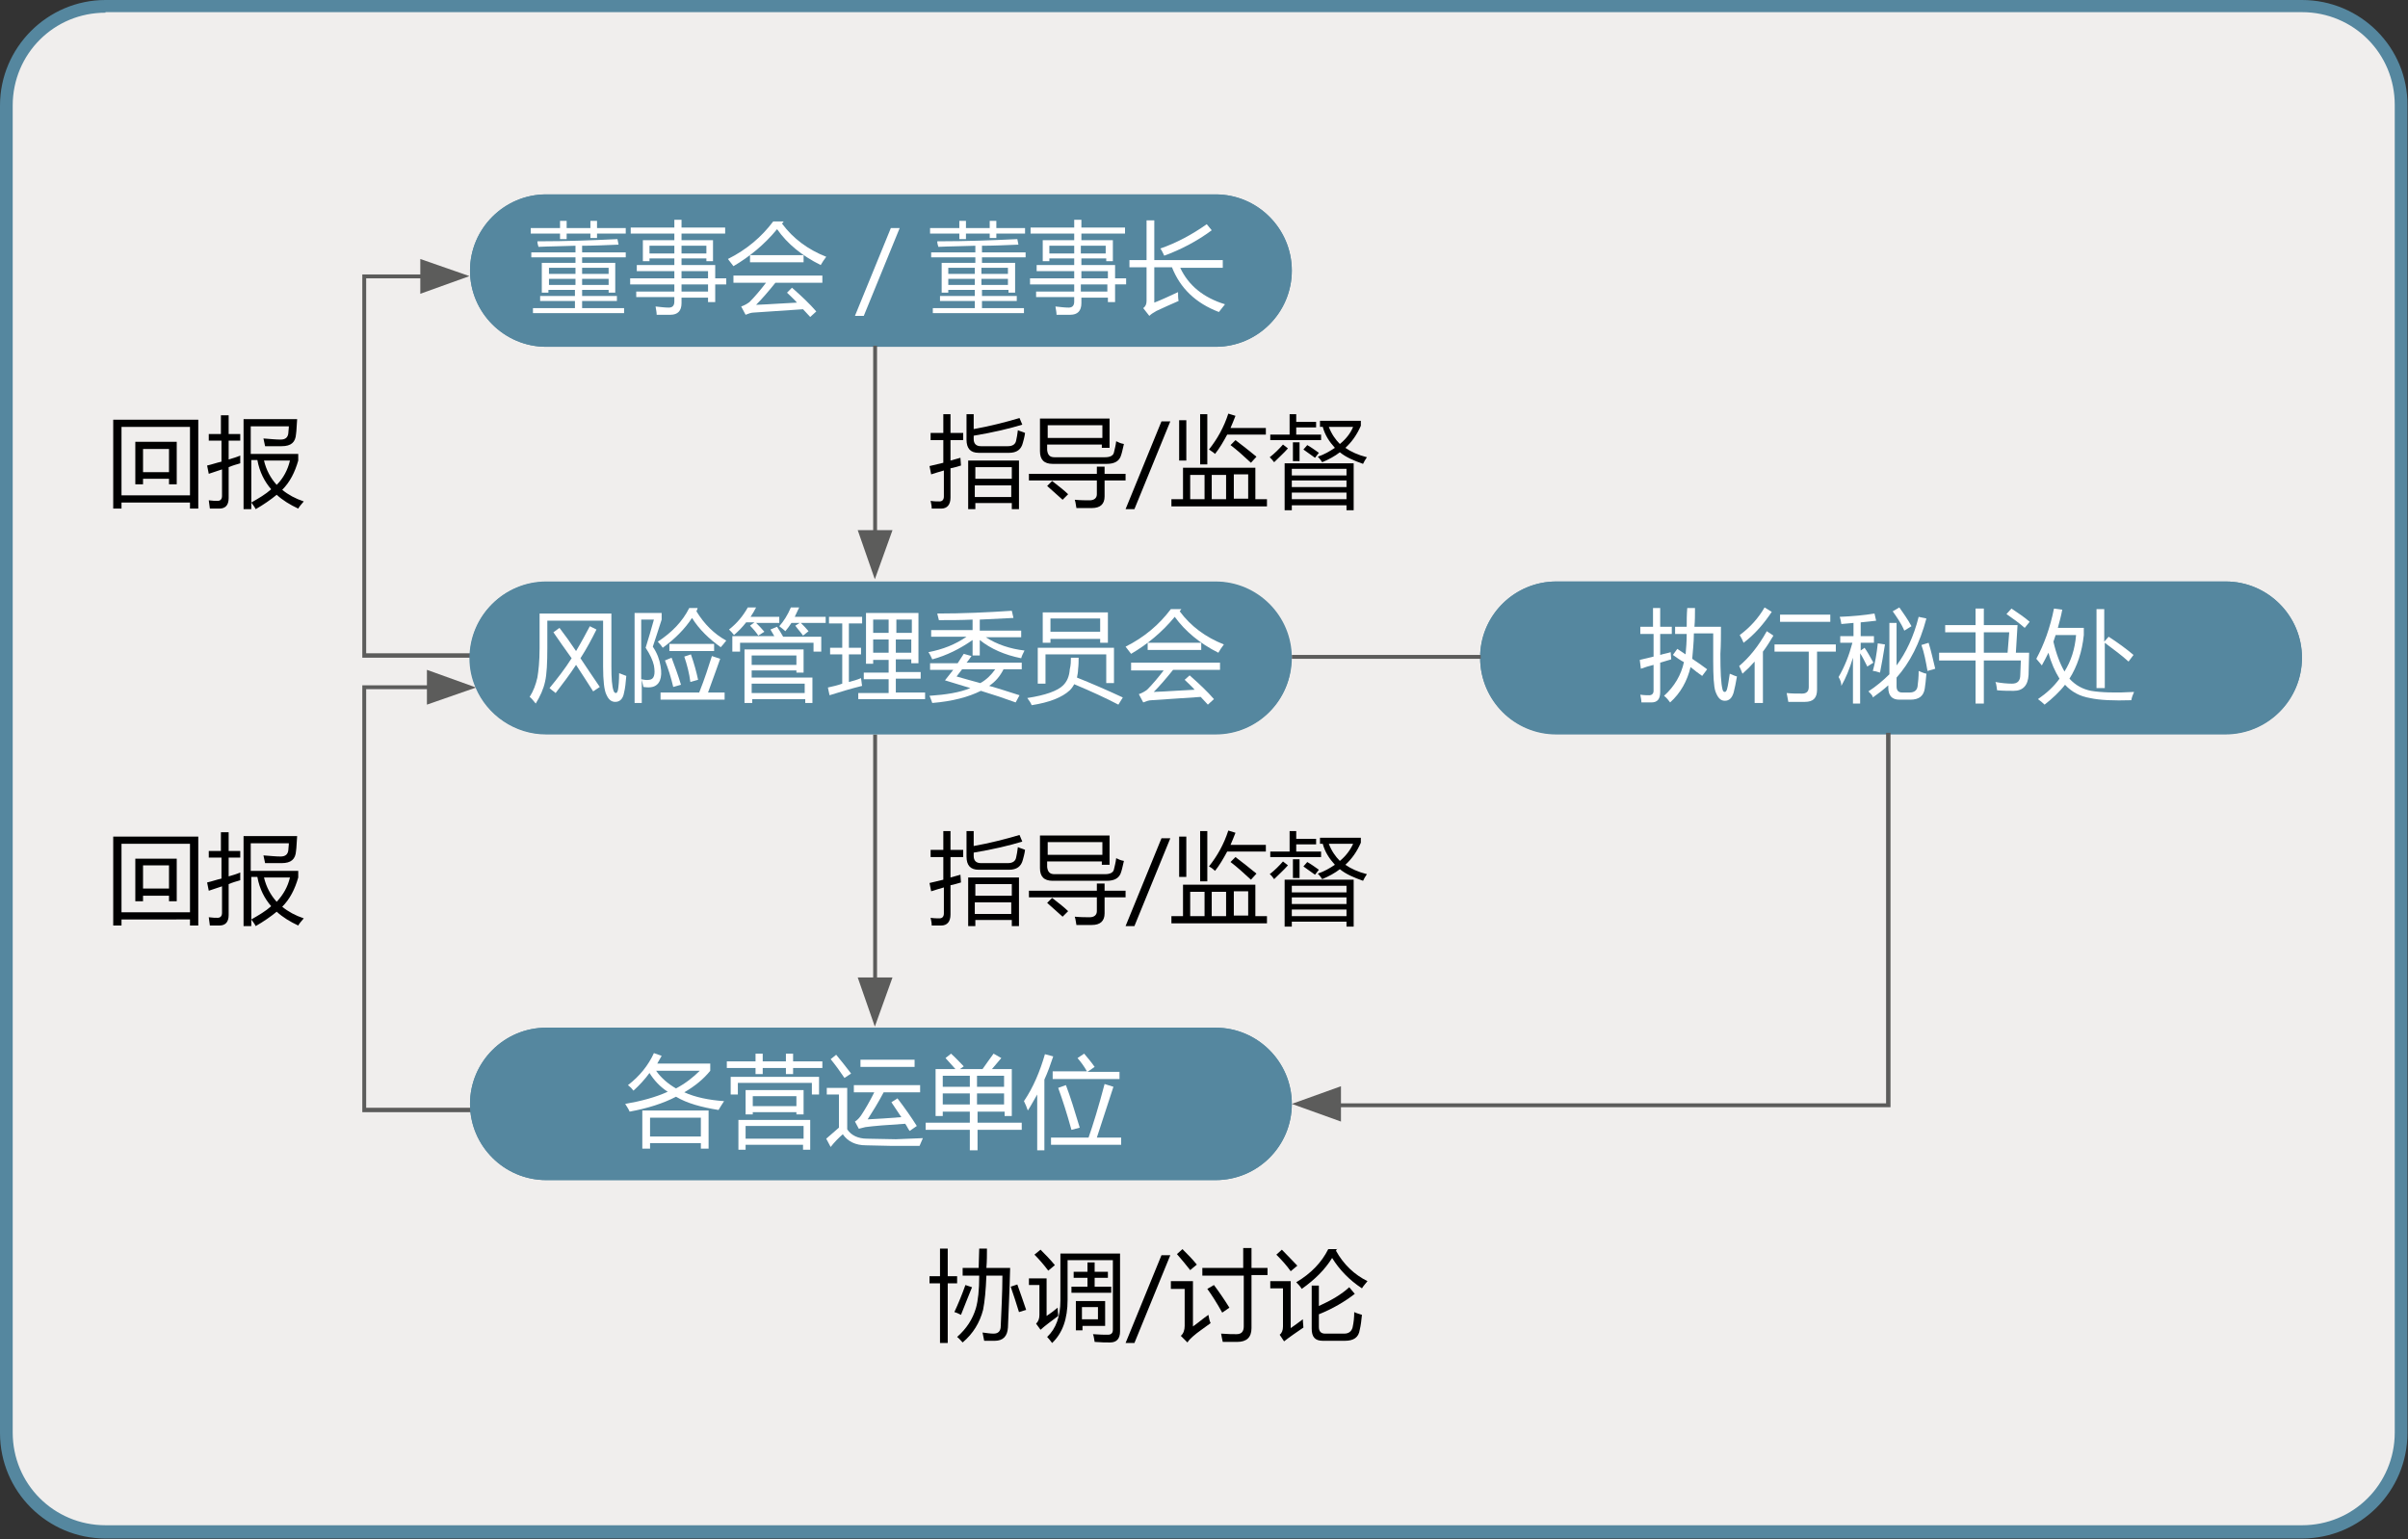 <?xml version="1.0" encoding="utf-8"?>
<!-- Generator: Adobe Illustrator 28.2.0, SVG Export Plug-In . SVG Version: 6.00 Build 0)  -->
<svg version="1.1" id="Layer_1" xmlns="http://www.w3.org/2000/svg" xmlns:xlink="http://www.w3.org/1999/xlink" x="0px" y="0px"
	 viewBox="0 0 436 278.7" style="enable-background:new 0 0 436 278.7;" xml:space="preserve">
<rect x="0" y="0" width="436" height="278.7" fill="#333333" stroke="none"/>
<style type="text/css">
	.st0{fill:#F0EEED;}
	.st1{fill:#55879F;}
	.st2{clip-path:url(#SVGID_00000021824590968421083220000004011695733986538661_);fill:#55879F;}
	.st3{fill:#FFFFFF;}
	.st4{fill:#5C5C5B;}
	.st5{fill:#648B9D;}
</style>
<g>
	<path class="st0" d="M19.1,1.1c-9.9,0-18,8.1-18,18v240.4c0,9.9,8.1,18,18,18h397.7c9.9,0,18-8.1,18-18V19.1c0-9.9-8.1-18-18-18
		H19.1"/>
	<path class="st1" d="M19.1,1.1V0C8.6,0,0,8.6,0,19.1v240.4c0,10.6,8.6,19.1,19.1,19.1h397.7c10.6,0,19.1-8.6,19.1-19.1V19.1
		C436,8.6,427.4,0,416.8,0H19.1V1.1v1.1h397.7c4.7,0,8.9,1.9,11.9,4.9c3.1,3.1,4.9,7.3,4.9,11.9v240.4c0,4.7-1.9,8.9-4.9,11.9
		c-3.1,3.1-7.3,4.9-11.9,4.9H19.1c-4.7,0-8.9-1.9-11.9-4.9c-3.1-3.1-4.9-7.3-4.9-11.9V19.1c0-4.7,1.9-8.9,4.9-11.9
		c3.1-3.1,7.3-4.9,11.9-4.9V1.1"/>
	<path class="st1" d="M98.9,35.2c-7.6,0-13.8,6.2-13.8,13.8s6.2,13.8,13.8,13.8h121.2c7.6,0,13.8-6.2,13.8-13.8s-6.2-13.8-13.8-13.8
		H98.9"/>
	<g>
		<defs>
			<path id="SVGID_1_" d="M220.1,62.8H98.9c-7.6,0-13.8-6.2-13.8-13.8s6.2-13.8,13.8-13.8h121.2c7.6,0,13.8,6.2,13.8,13.8
				S227.7,62.8,220.1,62.8"/>
		</defs>
		<clipPath id="SVGID_00000034800049862094053570000012529687744141539497_">
			<use xlink:href="#SVGID_1_"  style="overflow:visible;"/>
		</clipPath>
		
			<rect x="85.1" y="35.2" style="clip-path:url(#SVGID_00000034800049862094053570000012529687744141539497_);fill:#55879F;" width="148.8" height="27.6"/>
	</g>
	<g>
		<path class="st3" d="M96.1,41.3h5.3V40h1.2v1.3h4.3V40h1.2v1.3h5.2v1h-5.2v0.8h-1.2v-0.8h-4.3v1h-1.2v-1h-5.3V41.3z M96.5,55.8
			h7.6v-1.3h-6.3v-0.9h6.3v-1.1h-4.8V53h-1.2v-5.4h6.1v-1h-8v-0.9h8v-1.2c-2.5,0.1-4.7,0.1-6.7,0.2c-0.1-0.3-0.2-0.7-0.2-1
			c5.4,0,10.3-0.2,14.5-0.4l0.2,1c-2.4,0.1-4.6,0.2-6.6,0.2v1.2h7.9v0.9h-7.9v1h6V53h-1.2v-0.5h-4.8v1.1h6.3v0.9h-6.3v1.3h7.6v0.9
			H96.5V55.8z M99.4,49.6h4.8v-1.1h-4.8V49.6z M99.4,51.6h4.8v-1.1h-4.8V51.6z M110.2,48.5h-4.8v1.1h4.8V48.5z M105.4,51.6h4.8v-1.1
			h-4.8V51.6z"/>
		<path class="st3" d="M115.2,52.8h6.9v-1.3h-8v-1.1h8v-1.3h-6.8v-1.1h6.8v-1.2h-4.5v0.5h-1.2v-3.8h5.7v-1.2h-7.9v-1.1h7.9v-1.4h1.3
			v1.4h7.9v1.1h-7.9v1.2h5.7v3.8h-1.2v-0.5h-4.5v1.2h6.1v2.4h2v1.1h-2v3.2h-1.3v-0.8h-4.8v1c0,1.4-0.7,2.1-2,2.1c-0.6,0-1.5,0-2.5,0
			c0-0.4-0.1-0.9-0.2-1.5c0.9,0.1,1.7,0.2,2.4,0.2c0.7,0,1-0.4,1-1.1v-0.8h-6.9V52.8z M117.6,45.9h4.5v-1.4h-4.5V45.9z M127.9,44.5
			h-4.5v1.4h4.5V44.5z M128.2,49.1h-4.8v1.3h4.8V49.1z M123.4,52.8h4.8v-1.3h-4.8V52.8z"/>
		<path class="st3" d="M140.7,41.5c-2.3,2.8-5,5-7.9,6.7c-0.3-0.4-0.6-0.8-1-1.3c3.4-1.7,6.1-4,8.2-6.8h1.9l-0.3,0.4
			c2,2.7,4.7,4.7,8,6c-0.4,0.5-0.7,1-1,1.5C145.2,46.3,142.6,44.2,140.7,41.5z M143.4,52.1c1.7,1.5,3.2,2.9,4.4,4.3l-1.1,1
			c-0.4-0.4-0.8-0.9-1.3-1.4c-2.9,0.2-5.9,0.4-8.9,0.6c-0.5,0-1,0.2-1.5,0.4l-0.8-1.5c0.6-0.2,1.1-0.5,1.5-0.8c1-1,2-2.2,3-3.5h-5.9
			v-1.3h16.1v1.3h-8.5c-1.2,1.5-2.4,2.9-3.5,4c2.6-0.1,5.1-0.3,7.4-0.4c-0.5-0.6-1.1-1.1-1.8-1.8L143.4,52.1z M135.8,46.2h9.7v1.3
			h-9.7V46.2z"/>
	</g>
	<g>
		<path class="st3" d="M162.9,41.3l-6.5,15.9h-1.6l6.5-15.9H162.9z"/>
	</g>
	<g>
		<path class="st3" d="M168.4,41.3h5.3V40h1.2v1.3h4.3V40h1.2v1.3h5.2v1h-5.2v0.8h-1.2v-0.8h-4.3v1h-1.2v-1h-5.3V41.3z M168.9,55.8
			h7.6v-1.3h-6.3v-0.9h6.3v-1.1h-4.8V53h-1.2v-5.4h6.1v-1h-8v-0.9h8v-1.2c-2.5,0.1-4.7,0.1-6.7,0.2c-0.1-0.3-0.2-0.7-0.2-1
			c5.4,0,10.3-0.2,14.5-0.4l0.2,1c-2.4,0.1-4.6,0.2-6.6,0.2v1.2h7.9v0.9h-7.9v1h6V53h-1.2v-0.5h-4.8v1.1h6.3v0.9h-6.3v1.3h7.6v0.9
			h-16.5V55.8z M171.7,49.6h4.8v-1.1h-4.8V49.6z M171.7,51.6h4.8v-1.1h-4.8V51.6z M182.5,48.5h-4.8v1.1h4.8V48.5z M177.7,51.6h4.8
			v-1.1h-4.8V51.6z"/>
		<path class="st3" d="M187.6,52.8h6.9v-1.3h-8v-1.1h8v-1.3h-6.8v-1.1h6.8v-1.2H190v0.5h-1.2v-3.8h5.7v-1.2h-7.9v-1.1h7.9v-1.4h1.3
			v1.4h7.9v1.1h-7.9v1.2h5.7v3.8h-1.2v-0.5h-4.5v1.2h6.1v2.4h2v1.1h-2v3.2h-1.3v-0.8h-4.8v1c0,1.4-0.7,2.1-2,2.1c-0.6,0-1.5,0-2.5,0
			c0-0.4-0.1-0.9-0.2-1.5c0.9,0.1,1.7,0.2,2.4,0.2c0.7,0,1-0.4,1-1.1v-0.8h-6.9V52.8z M190,45.9h4.5v-1.4H190V45.9z M200.2,44.5
			h-4.5v1.4h4.5V44.5z M200.6,49.1h-4.8v1.3h4.8V49.1z M195.7,52.8h4.8v-1.3h-4.8V52.8z"/>
		<path class="st3" d="M204.5,47.1h3.1v-7.2h1.4v7.2h12.4v1.4h-7.7c1.5,3.2,4.2,5.4,8.1,6.6c-0.4,0.5-0.8,1-1.1,1.4
			c-4.2-1.6-7-4.3-8.5-8.1h-3.2v6.4c1.3-0.5,2.8-1.2,4.3-1.9c0,0.6,0,1.1,0.1,1.6c-1.4,0.6-2.7,1.2-4,1.8c-0.5,0.3-0.9,0.5-1.3,0.9
			l-1.1-1.4c0.4-0.3,0.6-0.7,0.6-1.3v-6.1h-3.1V47.1z M210.1,45c2.9-1,5.7-2.5,8.4-4.4l0.9,1.1c-2.7,2-5.6,3.5-8.6,4.6
			C210.6,45.9,210.4,45.4,210.1,45z"/>
	</g>
	<g>
		<path d="M168.3,231.1h1.9v-5h1.4v5h1.7v1.3h-1.7v10.8h-1.4v-10.8h-1.9V231.1z M174.8,232.7l1.2,0.4c-0.6,1.5-1.3,3.2-2,5
			c-0.4-0.2-0.8-0.4-1.2-0.5C173.5,236.1,174.2,234.4,174.8,232.7z M174.2,229.6h3c0-1.2,0.1-2.4,0.1-3.5h1.4c0,1.1,0,2.3-0.1,3.5
			h4.3c-0.1,4.3-0.3,7.9-0.4,10.8c-0.1,1.6-0.9,2.4-2.4,2.4c-0.4,0-1,0-1.9,0c-0.1-0.5-0.2-1-0.3-1.5c0.8,0.1,1.4,0.2,2,0.2
			c0.8,0,1.3-0.4,1.3-1.4c0.1-2.8,0.3-5.8,0.3-9.1h-2.9c-0.1,2.6-0.3,4.7-0.6,6.2c-0.6,2.3-1.8,4.3-3.7,5.9c-0.3-0.3-0.6-0.7-1-1
			c1.7-1.5,2.8-3.2,3.4-5.2c0.4-1.4,0.6-3.3,0.6-5.9h-3V229.6z M183,233l1.2-0.4c0.6,1.6,1.1,3.2,1.6,4.6l-1.3,0.4
			C184,236,183.5,234.4,183,233z"/>
		<path d="M191.5,236.8c0,0.5,0.1,1,0.1,1.5c-1.2,0.9-2.3,1.7-3.2,2.5l-0.8-1.1c0.4-0.4,0.6-0.9,0.6-1.6v-5.4h-1.9v-1.2h3.2v6.8
			C190.1,237.9,190.8,237.4,191.5,236.8z M188.4,226.3c0.8,0.8,1.7,1.7,2.6,2.8l-1.2,1c-0.9-1.2-1.7-2.1-2.5-2.9L188.4,226.3z
			 M193.3,228.2v7.2c0,3.4-0.9,6-2.8,7.8c-0.3-0.4-0.6-0.8-0.9-1.1c1.6-1.5,2.4-3.7,2.4-6.6V227h10.8v14.1c0,1.3-0.6,2-1.8,2
			c-0.7,0-1.6,0-2.8-0.1c-0.1-0.4-0.1-0.9-0.3-1.4c1.2,0.1,2.1,0.1,2.7,0.1c0.6,0,0.9-0.3,0.9-0.9v-12.6H193.3z M193.9,233h3v-1.6
			h-2.5v-1.1h2.5v-1.7h1.3v1.7h2.4v1.1h-2.4v1.6h3v1.1h-7.2V233z M194.7,235.6h5.4v4.5h-4.1v0.8h-1.2V235.6z M198.8,236.7h-2.9v2.2
			h2.9V236.7z"/>
		<path d="M211.9,227.3l-6.5,15.9h-1.6l6.5-15.9H211.9z"/>
		<path d="M218.8,238.1c0.1,0.6,0.2,1.1,0.4,1.5c-1.2,0.9-2.3,1.6-3.2,2.4c-0.3,0.3-0.7,0.6-1,1.1l-1.2-1.2c0.5-0.4,0.7-1.1,0.7-1.8
			v-6.7h-2.5V232h4v8.2C217,239.5,217.9,238.7,218.8,238.1z M214.1,226.2c0.9,0.9,1.8,1.8,2.6,2.8l-1.2,1c-0.8-1-1.6-2-2.4-2.9
			L214.1,226.2z M217.6,229.6h7.5V226h1.5v3.6h2.9v1.3h-2.9v9.6c0,1.7-0.9,2.5-2.6,2.5c-0.6,0-1.5,0-2.6,0c-0.1-0.4-0.2-0.9-0.3-1.5
			c1.2,0.1,2.1,0.1,2.8,0.1c0.9,0,1.3-0.5,1.3-1.4v-9.2h-7.5V229.6z M218.6,233.4l1.2-0.7c0.9,1.2,1.8,2.5,2.8,4.1l-1.3,0.9
			C220.3,235.9,219.4,234.5,218.6,233.4z"/>
		<path d="M235.9,238.9c0,0.6,0.1,1.1,0.1,1.5c-1.3,0.9-2.5,1.7-3.5,2.5l-0.8-1.2c0.4-0.3,0.6-0.8,0.6-1.5v-6.9H230v-1.3h3.7v8.5
			C234.3,240.1,235.1,239.5,235.9,238.9z M232.1,226.3c1.3,1.3,2.2,2.3,2.8,2.9l-1.2,1c-0.7-1-1.6-2-2.6-3L232.1,226.3z
			 M242.1,226.1l-0.2,0.4c1.4,2.5,3.3,4.3,5.7,5.5c-0.3,0.4-0.7,0.8-1,1.3c-2.3-1.5-4.1-3.4-5.4-5.5c-1.3,2.1-3.1,3.9-5.5,5.6
			c-0.3-0.5-0.7-0.9-1-1.2c2.7-1.6,4.6-3.6,5.8-6H242.1z M237.4,232.8h1.4v3.7c2.2-1,4.1-2.1,5.5-3.4l1,1.2c-1.8,1.4-4,2.7-6.5,3.7
			v2.3c0,0.8,0.4,1.2,1.1,1.2h3.5c0.8,0,1.3-0.4,1.5-1.1c0.2-0.9,0.3-1.8,0.3-2.8c0.4,0.2,0.8,0.3,1.4,0.5c-0.1,1-0.2,1.9-0.4,2.7
			c-0.2,1.4-1.1,2-2.7,2h-4c-1.4,0-2-0.7-2-2.2V232.8z"/>
	</g>
	<g>
		<path d="M20.5,76h15.4v16.1h-1.5V91H22v1.1h-1.5V76z M34.4,77.3H22v12.4h12.4V77.3z M24.5,80h7.5v7.7h-1.4v-1h-4.7v1h-1.4V80z
			 M30.6,81.3h-4.7v4.2h4.7V81.3z"/>
		<path d="M37.5,84.3c0.9-0.2,1.7-0.5,2.6-0.7v-3.8h-2.3v-1.2H40v-3.4h1.4v3.4h2.1v1.2h-2.1v3.4c0.7-0.2,1.4-0.4,2.1-0.7
			c0,0.6,0,1,0,1.4c-0.7,0.2-1.4,0.4-2.1,0.7v5.6c0,1.3-0.6,1.9-1.7,1.9c-0.5,0-1,0-1.7,0c-0.1-0.5-0.1-1-0.2-1.5
			c0.7,0.1,1.2,0.1,1.6,0.1c0.5,0,0.8-0.3,0.8-0.9V85c-0.8,0.3-1.6,0.5-2.4,0.8L37.5,84.3z M44.1,75.9h9.7c-0.1,1.2-0.1,2.1-0.2,2.7
			c-0.1,1.5-0.9,2.2-2.6,2.2c-0.7,0-1.7,0-3,0c-0.1-0.4-0.2-0.9-0.3-1.4c1.3,0.1,2.3,0.2,3.1,0.2c0.9,0,1.3-0.4,1.4-1.1
			c0-0.4,0.1-0.8,0.1-1.3h-6.9v5H54v1.2c-0.6,2.1-1.5,3.9-2.9,5.3c1.1,0.9,2.4,1.6,3.9,2.1c-0.4,0.5-0.8,0.9-1,1.3
			c-1.5-0.7-2.8-1.5-3.9-2.5c-1.1,0.9-2.4,1.8-3.8,2.6c-0.2-0.4-0.5-0.8-0.8-1.2c1.4-0.8,2.6-1.5,3.6-2.4c-1.2-1.4-2.1-3.1-2.5-5.3
			h-1.1v8.9h-1.4V75.9z M52.5,83.4h-4.7c0.4,1.7,1.2,3.2,2.3,4.4C51.3,86.6,52.1,85.1,52.5,83.4z"/>
	</g>
	<g>
		<path d="M168.3,84.4c0.9-0.2,1.7-0.4,2.5-0.6v-4.1h-2.3v-1.3h2.3V75h1.3v3.4h2.3v1.3h-2.3v3.7c0.6-0.2,1.2-0.3,1.8-0.5
			c0,0.5,0.1,1,0.1,1.4c-0.7,0.2-1.3,0.4-1.9,0.5v5.3c0,1.3-0.6,2-1.7,2c-0.4,0-1,0-1.7,0c0-0.5-0.1-0.9-0.2-1.4
			c0.6,0.1,1.2,0.1,1.6,0.1c0.5,0,0.8-0.3,0.8-0.9v-4.7c-0.8,0.2-1.6,0.5-2.3,0.7L168.3,84.4z M175,75h1.3v2.7
			c2.8-0.5,5.6-1.2,8.3-2l0.5,1.2c-2.3,0.7-5.2,1.4-8.8,2v0.6c0,0.8,0.4,1.3,1.3,1.3h4.9c0.9,0,1.4-0.4,1.5-1.1
			c0.1-0.4,0.2-1,0.3-1.8c0.4,0.2,0.9,0.3,1.3,0.5c-0.1,0.8-0.3,1.4-0.4,1.8c-0.3,1.2-1.1,1.8-2.5,1.8h-5.5c-1.5,0-2.2-0.8-2.2-2.4
			V75z M175.2,83.4h9.3v8.8h-1.3v-1.1h-6.6v1.1h-1.3V83.4z M183.2,84.6h-6.6v2.1h6.6V84.6z M176.5,90h6.6v-2.1h-6.6V90z"/>
		<path d="M186.3,85.8h12.3v-1.3h1.4v1.3h3.8v1.2H200v2.9c0,1.4-0.8,2.1-2.3,2.1c-0.6,0-1.5,0-2.8,0c-0.1-0.4-0.1-0.9-0.3-1.5
			c1.1,0.1,2,0.1,2.7,0.1c0.8,0,1.3-0.4,1.3-1.1v-2.5h-12.3V85.8z M190.9,82.8h9.2c0.9,0,1.5-0.3,1.6-0.9c0.1-0.5,0.3-1.1,0.4-2
			c0.4,0.2,0.8,0.4,1.4,0.5c-0.2,0.8-0.3,1.4-0.5,2c-0.3,1.1-1.2,1.6-2.6,1.6h-9.8c-1.6,0-2.3-0.8-2.3-2.3v-5.9h12.6v5.3h-1.4v-0.6
			h-9.9v1C189.7,82.4,190.1,82.8,190.9,82.8z M189.6,88l0.9-0.9c1.3,1,2.3,1.8,2.9,2.4l-1,1C191.3,89.5,190.4,88.7,189.6,88z
			 M189.7,77v2.3h9.9V77H189.7z"/>
		<path d="M211.9,76.3l-6.5,15.9h-1.6l6.5-15.9H211.9z"/>
		<path d="M212.1,90.4h2.1v-5.7h13.1v5.7h2.1v1.3h-17.3V90.4z M213.5,76.1h1.3v7.3h-1.3V76.1z M215.5,90.4h2.6v-4.4h-2.6V90.4z
			 M218.6,75v9.1h-1.3V75H218.6z M218.9,81.4c1.5-1.9,2.7-4,3.5-6.5l1.3,0.4c-0.3,0.8-0.6,1.5-0.9,2.2h6.4v1.2h-7
			c-0.7,1.3-1.4,2.5-2.2,3.5C219.7,81.9,219.3,81.7,218.9,81.4z M219.4,90.4h2.6v-4.4h-2.6V90.4z M222.8,80.6l0.9-0.9
			c1.3,1,2.6,2,3.8,3l-1,1.1C225.2,82.6,224,81.5,222.8,80.6z M226,85.9h-2.6v4.4h2.6V85.9z"/>
		<path d="M229.9,82.8c0.9-0.7,1.7-1.5,2.4-2.3l0.9,0.7c-0.8,0.9-1.7,1.7-2.5,2.5C230.4,83.3,230.2,83.1,229.9,82.8z M230,78.7h3.5
			V75h1.2v1.4h3.6v1h-3.6v1.3h4.5v1H230V78.7z M232.6,83.9h12.5v8.5h-1.3v-0.9h-9.9v0.9h-1.3V83.9z M243.8,84.9h-9.9v1.2h9.9V84.9z
			 M233.9,88.2h9.9v-1.2h-9.9V88.2z M233.9,90.4h9.9v-1.2h-9.9V90.4z M234.1,80.1h1.2v3.4h-1.2V80.1z M236,81.4l0.7-0.8
			c0.7,0.4,1.4,0.9,2.1,1.4l-0.7,0.9C237.4,82.4,236.7,81.9,236,81.4z M239,77.3v-1.1h7.4v0.9c-0.7,1.6-1.6,2.9-2.8,4
			c1,0.7,2.3,1.3,3.9,1.7c-0.3,0.4-0.5,0.8-0.7,1.2c-1.7-0.6-3.1-1.2-4.2-2.1c-0.9,0.7-2,1.3-3.2,1.8c-0.2-0.3-0.4-0.6-0.8-1
			c1.2-0.4,2.2-1,3.1-1.6c-1-1.1-1.8-2.3-2.2-3.8H239z M245,77.3h-4.4c0.5,1.3,1.2,2.3,2,3.1C243.7,79.5,244.5,78.5,245,77.3z"/>
	</g>
	<g>
		<path d="M20.5,151.5h15.4v16.1h-1.5v-1.1H22v1.1h-1.5V151.5z M34.4,152.8H22v12.4h12.4V152.8z M24.5,155.5h7.5v7.7h-1.4v-1h-4.7v1
			h-1.4V155.5z M30.6,156.7h-4.7v4.2h4.7V156.7z"/>
		<path d="M37.5,159.8c0.9-0.2,1.7-0.5,2.6-0.7v-3.8h-2.3v-1.2H40v-3.4h1.4v3.4h2.1v1.2h-2.1v3.4c0.7-0.2,1.4-0.4,2.1-0.7
			c0,0.6,0,1,0,1.4c-0.7,0.2-1.4,0.4-2.1,0.7v5.6c0,1.3-0.6,1.9-1.7,1.9c-0.5,0-1,0-1.7,0c-0.1-0.5-0.1-1-0.2-1.5
			c0.7,0.1,1.2,0.1,1.6,0.1c0.5,0,0.8-0.3,0.8-0.9v-4.8c-0.8,0.3-1.6,0.5-2.4,0.8L37.5,159.8z M44.1,151.4h9.7
			c-0.1,1.2-0.1,2.1-0.2,2.7c-0.1,1.5-0.9,2.2-2.6,2.2c-0.7,0-1.7,0-3,0c-0.1-0.4-0.2-0.9-0.3-1.4c1.3,0.1,2.3,0.2,3.1,0.2
			c0.9,0,1.3-0.4,1.4-1.1c0-0.4,0.1-0.8,0.1-1.3h-6.9v5H54v1.2c-0.6,2.1-1.5,3.9-2.9,5.3c1.1,0.9,2.4,1.6,3.9,2.1
			c-0.4,0.5-0.8,0.9-1,1.3c-1.5-0.7-2.8-1.5-3.9-2.5c-1.1,0.9-2.4,1.8-3.8,2.6c-0.2-0.4-0.5-0.8-0.8-1.2c1.4-0.8,2.6-1.5,3.6-2.4
			c-1.2-1.4-2.1-3.1-2.5-5.3h-1.1v8.9h-1.4V151.4z M52.5,158.9h-4.7c0.4,1.7,1.2,3.2,2.3,4.4C51.3,162,52.1,160.6,52.5,158.9z"/>
	</g>
	<g>
		<path d="M168.3,159.9c0.9-0.2,1.7-0.4,2.5-0.6v-4.1h-2.3v-1.3h2.3v-3.4h1.3v3.4h2.3v1.3h-2.3v3.7c0.6-0.2,1.2-0.3,1.8-0.5
			c0,0.5,0.1,1,0.1,1.4c-0.7,0.2-1.3,0.4-1.9,0.5v5.3c0,1.3-0.6,2-1.7,2c-0.4,0-1,0-1.7,0c0-0.5-0.1-0.9-0.2-1.4
			c0.6,0.1,1.2,0.1,1.6,0.1c0.5,0,0.8-0.3,0.8-0.9v-4.7c-0.8,0.2-1.6,0.5-2.3,0.7L168.3,159.9z M175,150.5h1.3v2.7
			c2.8-0.5,5.6-1.2,8.3-2l0.5,1.2c-2.3,0.7-5.2,1.4-8.8,2v0.6c0,0.8,0.4,1.3,1.3,1.3h4.9c0.9,0,1.4-0.4,1.5-1.1
			c0.1-0.4,0.2-1,0.3-1.8c0.4,0.2,0.9,0.3,1.3,0.5c-0.1,0.8-0.3,1.4-0.4,1.8c-0.3,1.2-1.1,1.8-2.5,1.8h-5.5c-1.5,0-2.2-0.8-2.2-2.4
			V150.5z M175.2,158.9h9.3v8.8h-1.3v-1.1h-6.6v1.1h-1.3V158.9z M183.2,160.1h-6.6v2.1h6.6V160.1z M176.5,165.5h6.6v-2.1h-6.6V165.5
			z"/>
		<path d="M186.3,161.3h12.3V160h1.4v1.3h3.8v1.2H200v2.9c0,1.4-0.8,2.1-2.3,2.1c-0.6,0-1.5,0-2.8,0c-0.1-0.4-0.1-0.9-0.3-1.5
			c1.1,0.1,2,0.1,2.7,0.1c0.8,0,1.3-0.4,1.3-1.1v-2.5h-12.3V161.3z M190.9,158.3h9.2c0.9,0,1.5-0.3,1.6-0.9c0.1-0.5,0.3-1.1,0.4-2
			c0.4,0.2,0.8,0.4,1.4,0.5c-0.2,0.8-0.3,1.4-0.5,2c-0.3,1.1-1.2,1.6-2.6,1.6h-9.8c-1.6,0-2.3-0.8-2.3-2.3v-5.9h12.6v5.3h-1.4v-0.6
			h-9.9v1C189.7,157.9,190.1,158.3,190.9,158.3z M189.6,163.5l0.9-0.9c1.3,1,2.3,1.8,2.9,2.4l-1,1
			C191.3,165,190.4,164.2,189.6,163.5z M189.7,152.5v2.3h9.9v-2.3H189.7z"/>
		<path d="M211.9,151.8l-6.5,15.9h-1.6l6.5-15.9H211.9z"/>
		<path d="M212.1,165.9h2.1v-5.7h13.1v5.7h2.1v1.3h-17.3V165.9z M213.5,151.5h1.3v7.3h-1.3V151.5z M215.5,165.9h2.6v-4.4h-2.6V165.9
			z M218.6,150.5v9.1h-1.3v-9.1H218.6z M218.9,156.9c1.5-1.9,2.7-4,3.5-6.5l1.3,0.4c-0.3,0.8-0.6,1.5-0.9,2.2h6.4v1.2h-7
			c-0.7,1.3-1.4,2.5-2.2,3.5C219.7,157.4,219.3,157.1,218.9,156.9z M219.4,165.9h2.6v-4.4h-2.6V165.9z M222.8,156.1l0.9-0.9
			c1.3,1,2.6,2,3.8,3l-1,1.1C225.2,158.1,224,157,222.8,156.1z M226,161.4h-2.6v4.4h2.6V161.4z"/>
		<path d="M229.9,158.3c0.9-0.7,1.7-1.5,2.4-2.3l0.9,0.7c-0.8,0.9-1.7,1.7-2.5,2.5C230.4,158.8,230.2,158.5,229.9,158.3z M230,154.2
			h3.5v-3.7h1.2v1.4h3.6v1h-3.6v1.3h4.5v1H230V154.2z M232.6,159.3h12.5v8.5h-1.3v-0.9h-9.9v0.9h-1.3V159.3z M243.8,160.4h-9.9v1.2
			h9.9V160.4z M233.9,163.7h9.9v-1.2h-9.9V163.7z M233.9,165.9h9.9v-1.2h-9.9V165.9z M234.1,155.6h1.2v3.4h-1.2V155.6z M236,156.9
			l0.7-0.8c0.7,0.4,1.4,0.9,2.1,1.4l-0.7,0.9C237.4,157.9,236.7,157.4,236,156.9z M239,152.8v-1.1h7.4v0.9c-0.7,1.6-1.6,2.9-2.8,4
			c1,0.7,2.3,1.3,3.9,1.7c-0.3,0.4-0.5,0.8-0.7,1.2c-1.7-0.6-3.1-1.2-4.2-2.1c-0.9,0.7-2,1.3-3.2,1.8c-0.2-0.3-0.4-0.6-0.8-1
			c1.2-0.4,2.2-1,3.1-1.6c-1-1.1-1.8-2.3-2.2-3.8H239z M245,152.8h-4.4c0.5,1.3,1.2,2.3,2,3.1C243.7,155,244.5,153.9,245,152.8z"/>
	</g>
	<path class="st1" d="M281.8,105.3c-7.6,0-13.8,6.2-13.8,13.8c0,7.6,6.2,13.8,13.8,13.8h121.2c7.6,0,13.8-6.2,13.8-13.8
		c0-7.6-6.2-13.8-13.8-13.8H281.8"/>
	<path class="st1" d="M402.9,133H281.8c-7.6,0-13.7-6.1-13.8-13.7h0.2v-0.8h-0.2c0.3-7.4,6.4-13.2,13.8-13.2h121.2
		c7.6,0,13.8,6.2,13.8,13.8C416.8,126.8,410.6,133,402.9,133"/>
	<g>
		<path class="st3" d="M296.9,119.5c0.8-0.2,1.6-0.4,2.5-0.6v-4.1H297v-1.3h2.3v-3.4h1.3v3.4h2.1v1.3h-2.1v3.8
			c0.6-0.2,1.3-0.3,1.9-0.5c0,0.5,0.1,1,0.1,1.3l-2,0.6v5.3c0,1.3-0.5,1.9-1.6,1.9c-0.5,0-1.1,0-1.8,0c0-0.4-0.1-0.9-0.2-1.4
			c0.7,0.1,1.3,0.1,1.6,0.1c0.5,0,0.8-0.3,0.8-0.8v-4.7c-0.8,0.2-1.5,0.4-2.3,0.7L296.9,119.5z M302.9,118.6l0.8-1.1
			c0.5,0.3,1,0.7,1.5,1c0.1-1.1,0.2-2.3,0.2-3.7h-2.1v-1.3h2.1c0-1.1,0-2.2,0.1-3.4h1.4c0,1.2,0,2.3-0.1,3.4h4.8
			c0,1.6,0,3.3-0.1,4.9c0,3.2,0.1,5.4,0.4,6.5c0.1,0.3,0.2,0.4,0.4,0.4s0.3-0.2,0.4-0.5c0.2-0.7,0.3-1.6,0.5-2.8
			c0.5,0.2,0.9,0.4,1.3,0.5c-0.2,1.2-0.4,2.1-0.6,2.9c-0.3,1-0.8,1.5-1.6,1.5c-0.8,0-1.3-0.6-1.7-1.7c-0.3-0.9-0.4-2.8-0.4-5.5
			c0-1.5,0-3.2,0-5h-3.5c0,1.7-0.2,3.2-0.3,4.6c0.9,0.6,1.8,1.2,2.7,1.9l-0.9,1.2c-0.7-0.5-1.4-1-2.1-1.6c-0.6,2.5-1.8,4.7-3.7,6.4
			c-0.3-0.4-0.6-0.8-1.1-1.2c1.9-1.7,3.1-3.8,3.6-6.1C304.3,119.6,303.6,119.1,302.9,118.6z"/>
		<path class="st3" d="M314.9,120.6c1.8-1.5,3.5-3.6,5-6.3l1.2,0.8c-0.6,1-1.2,2-1.9,2.9v9.3h-1.5v-7.5c-0.7,0.8-1.4,1.5-2.2,2.2
			C315.3,121.5,315.1,121,314.9,120.6z M315,115c1.9-1.4,3.4-3.1,4.5-5l1.3,0.8c-1.4,2.1-3,4-5.1,5.6
			C315.5,115.9,315.3,115.5,315,115z M321.3,116.7h11.1v1.3H329v6.9c0,1.5-0.7,2.2-2.2,2.2c-1,0-2,0-3,0c-0.1-0.5-0.2-1-0.3-1.6
			c0.9,0.1,1.8,0.1,2.8,0.1c0.8,0,1.2-0.4,1.2-1.2V118h-6.2V116.7z M322.3,111.3h9.1v1.3h-9.1V111.3z"/>
		<path class="st3" d="M332.9,122.6c1.1-1.9,1.9-3.9,2.5-6.2h-2.2v-1.2h2.4v-2.4c-0.7,0.1-1.4,0.1-2.2,0.2c-0.1-0.4-0.1-0.8-0.3-1.3
			c2.4-0.1,4.5-0.3,6.3-0.6l0.3,1.3c-0.8,0.1-1.7,0.2-2.8,0.3v2.5h2.4v1.2h-2.4v1.4l0.7-0.5c0.5,0.7,1,1.6,1.6,2.7l-1.1,0.7
			c-0.5-1-0.9-1.8-1.3-2.4v9.1h-1.3v-8.3c-0.6,2-1.3,3.7-2.1,5.1C333.4,123.6,333.2,123.1,332.9,122.6z M338.3,125.2
			c1.4-0.9,2.7-2,3.8-3.1v-9.3h1.3v7.7c1.7-2.3,3.1-5.2,4-8.8l1.4,0.3c-1.2,4.5-3,8-5.4,10.7v1.6c0,0.7,0.3,1.1,1,1.1h1.4
			c0.8,0,1.3-0.4,1.4-1.1c0.1-0.7,0.2-1.7,0.2-2.8c0.5,0.2,0.9,0.4,1.4,0.5c-0.1,1.2-0.2,2.1-0.3,2.7c-0.2,1.3-1,2-2.6,2h-2
			c-1.3,0-2-0.7-2-2.2v-0.4c-0.9,0.8-1.8,1.5-2.8,2.2C339.1,126,338.8,125.7,338.3,125.2z M340,116.5l1.3,0.2
			c-0.3,1.9-0.6,3.6-0.9,5.1c-0.6-0.2-1-0.3-1.3-0.3C339.5,120.1,339.8,118.4,340,116.5z M342.7,110.7l1.2-0.7
			c0.7,1,1.5,2.1,2.2,3.4l-1.3,0.8C344.2,112.8,343.4,111.7,342.7,110.7z M347.9,116.8l1.3-0.4c0.5,1.6,0.8,3.1,1.2,4.7l-1.4,0.4
			C348.7,119.8,348.4,118.2,347.9,116.8z"/>
		<path class="st3" d="M351.1,118.2h6.6v-3.7h-5.5v-1.3h5.5v-3h1.5v3h6.1l-0.3,5h2.4c0,1.3-0.1,2.6-0.1,4c-0.1,1.9-1,2.9-2.7,2.9
			c-0.9,0-1.9,0-3-0.1c-0.1-0.5-0.1-1.1-0.3-1.5c1.1,0.2,2.1,0.3,3,0.3c1,0,1.5-0.5,1.5-1.6c0-0.8,0.1-1.7,0.1-2.6h-6.7v7.8h-1.5
			v-7.8h-6.6V118.2z M363.8,114.5h-4.6v3.7h4.3L363.8,114.5z M363.3,111.2l0.9-1c1.2,0.8,2.4,1.6,3.3,2.4l-0.9,1.1
			C365.7,112.9,364.6,112.1,363.3,111.2z"/>
		<path class="st3" d="M373.4,110.4c-0.2,1.1-0.5,2.2-0.8,3.3h4.7v1.3c-0.3,3-1.2,5.7-2.6,7.9c1.1,1.2,2.4,1.9,3.9,2.2
			c1.8,0.3,4.4,0.4,7.8,0.2c-0.2,0.5-0.4,0.9-0.5,1.5c-3.2,0.1-5.7,0-7.5-0.4c-1.8-0.3-3.3-1.1-4.5-2.4c-1,1.3-2.3,2.5-3.7,3.6
			c-0.4-0.4-0.8-0.7-1.2-1c1.6-1.1,2.9-2.3,3.9-3.7c-0.8-1.3-1.5-2.8-2-4.7c-0.4,0.8-0.8,1.6-1.2,2.3c-0.2-0.3-0.6-0.7-1-1.2
			c1.4-2.6,2.5-5.6,3.2-9.1L373.4,110.4z M375.9,115h-3.7c-0.1,0.4-0.3,0.8-0.4,1.2c0.5,2.2,1.2,4,2,5.4
			C375,119.7,375.7,117.5,375.9,115z M379.5,110.3h1.5v5.9l0.8-0.9c1.7,1.1,3.2,2.2,4.5,3.3l-0.9,1.2c-1.2-1.1-2.7-2.2-4.3-3.4v8.2
			h-1.5V110.3z"/>
	</g>
	<polyline class="st4" points="158.1,62.6 158.1,101.5 158.8,101.5 158.8,62.6 	"/>
	<polyline class="st4" points="155.3,96 161.6,96 158.4,104.9 155.3,96 	"/>
	<polyline class="st4" points="77.3,127.6 77.3,121.3 86.2,124.5 77.3,127.6 	"/>
	<polygon class="st4" points="76.1,53.2 76.1,46.9 85,50 76.1,53.2 	"/>
	<polyline class="st4" points="158.1,133 158.1,182.5 158.8,182.5 158.8,133 158.1,133 	"/>
	<polyline class="st4" points="155.3,177 161.6,177 158.4,185.9 155.3,177 	"/>
	<polyline class="st4" points="233.9,119.3 268.1,119.3 268.1,118.6 233.9,118.6 233.9,119.3 	"/>
	<polyline class="st4" points="242.8,196.7 242.8,203.1 233.9,199.9 242.8,196.7 	"/>
	<polygon class="st4" points="341.5,132.7 341.5,199.8 240.7,199.8 240.7,200.5 342.3,200.5 342.3,132.7 341.5,132.7 	"/>
	<polyline class="st4" points="87.2,200.6 66.3,200.6 66.3,124.8 81.8,124.8 81.8,124.1 65.6,124.1 65.6,201.4 87.2,201.4 
		87.2,200.6 87.2,200.6 	"/>
	<polyline class="st4" points="87.2,118.3 66.3,118.3 66.3,50.4 81.8,50.4 81.8,49.7 65.6,49.7 65.6,119.1 87.2,119.1 87.2,118.3 
		87.2,118.3 	"/>
	<path class="st1" d="M98.9,186.1c-7.6,0-13.8,6.2-13.8,13.8c0,7.6,6.2,13.8,13.8,13.8h121.2c7.6,0,13.8-6.2,13.8-13.8
		c0-7.6-6.2-13.8-13.8-13.8H98.9"/>
	<path class="st1" d="M220.1,213.7H98.9c-7.6,0-13.8-6.2-13.8-13.8c0-7.6,6.2-13.8,13.8-13.8h121.2c7.6,0,13.8,6.2,13.8,13.8
		C233.9,207.6,227.7,213.7,220.1,213.7"/>
	<g>
		<path class="st3" d="M118.4,190.7l1.4,0.5c-0.3,0.5-0.5,0.9-0.8,1.4h9.6v1.3c-1.2,1.5-2.8,2.8-4.7,3.9c2,0.9,4.4,1.4,7.2,1.6
			c-0.4,0.6-0.7,1.1-1,1.6c-3.1-0.5-5.7-1.2-7.7-2.4c-2.3,1.2-5.1,2.1-8.4,2.7c-0.2-0.5-0.5-0.9-0.8-1.4c2.9-0.5,5.5-1.2,7.7-2.2
			c-1.4-0.9-2.5-2.1-3.3-3.4c-0.8,1.1-1.8,2.2-2.9,3.2c-0.3-0.4-0.6-0.7-1-1C115.8,194.9,117.4,192.9,118.4,190.7z M116.3,201.1h12
			v6.9h-1.4v-1h-9.2v1h-1.4V201.1z M126.9,202.4h-9.2v3.4h9.2V202.4z M126.7,193.9h-7.9c0.9,1.3,2.2,2.4,3.6,3.2
			C124.1,196.2,125.5,195.1,126.7,193.9z"/>
		<path class="st3" d="M142.3,190.8h1.3v1.4h5.3v1.2h-5.3v1.1h-1.3v-1.1h-4.2v1.1h-1.3v-1.1h-5.2v-1.2h5.2v-1.4h1.3v1.4h4.2V190.8z
			 M132.2,195h16.1v3.2h-1.3v-2.1h-13.4v2.1h-1.3V195z M133.6,202.8h13.1v5.4h-1.3v-0.9H135v0.9h-1.3V202.8z M134.9,197.4h10.6v4.4
			h-1.3v-0.4h-7.9v0.4h-1.3V197.4z M145.5,203.9H135v2.3h10.5V203.9z M144.2,198.5h-7.9v1.8h7.9V198.5z"/>
		<path class="st3" d="M157,206.2l5.2,0.1l4.9-0.2c-0.2,0.5-0.4,0.9-0.6,1.4l-5.2,0l-4.5-0.1c-1.9,0-3.3-0.7-4.2-2
			c-0.7,0.6-1.5,1.4-2.2,2.3l-0.8-1.5c0,0,0.8-0.7,2.3-2v-6h-2.2V197h3.7v7.5C154.1,205.6,155.4,206.2,157,206.2z M151.4,191
			c0.9,1.1,1.8,2.2,2.7,3.4l-1.2,0.8c-0.8-1.2-1.6-2.3-2.5-3.4L151.4,191z M161.4,199.6l1.1-0.7c1.3,1.7,2.5,3.4,3.5,5l-1.3,0.9
			c-0.3-0.4-0.5-0.9-0.8-1.3c-3.3,0.2-5.7,0.4-7.2,0.6c-0.4,0.1-0.8,0.2-1.2,0.3l-0.7-1.3c0.5-0.3,0.8-0.7,1.1-1.1
			c0.8-1.2,1.6-2.6,2.4-4.2h-3.7v-1.3h12v1.3H160c-1,1.9-2,3.5-2.9,4.9c1.8-0.1,3.8-0.2,6.1-0.4C162.6,201.4,162,200.5,161.4,199.6z
			 M155.8,191.9h9.8v1.3h-9.8V191.9z"/>
		<path class="st3" d="M167.6,203.3h8v-2h-4.9v0.8h-1.3v-8.5h3.6c-0.6-0.7-1.2-1.3-1.8-2l1-0.8c0.9,0.8,1.6,1.6,2.3,2.3l-0.7,0.5
			h4.1c0.6-0.9,1.3-1.8,2-2.8l1.4,0.8c-0.6,0.7-1.2,1.4-1.7,2h3.6v8.5h-1.3v-0.8h-4.9v2h8v1.3h-8v3.7h-1.4v-3.7h-8V203.3z
			 M170.7,196.8h4.9v-2h-4.9V196.8z M170.7,200h4.9v-2h-4.9V200z M181.8,194.8h-4.9v2h4.9V194.8z M176.9,200h4.9v-2h-4.9V200z"/>
		<path class="st3" d="M185.4,199.4c1.7-2.5,2.9-5.4,3.8-8.5l1.5,0.4c-0.5,1.5-1,2.9-1.6,4.2v12.8h-1.3v-10.1c-0.6,1-1.1,2-1.7,2.9
			C185.9,200.5,185.7,200,185.4,199.4z M190.2,206h6.9c0.8-2.3,1.8-5.5,2.9-9.7l1.6,0.5c-0.7,2.2-1.7,5.2-3,9.2h4.4v1.3h-12.7V206z
			 M190.6,194h6.2c-0.5-0.9-1.1-1.7-1.7-2.4l1.2-0.8c0.5,0.6,1.2,1.4,1.9,2.4l-1.3,0.9h5.8v1.3h-12.1V194z M193,196.5
			c0.8,2.1,1.6,4.7,2.5,7.7l-1.5,0.4c-0.8-2.9-1.6-5.4-2.4-7.6L193,196.5z"/>
	</g>
	<path class="st1" d="M98.9,105.3c-7.6,0-13.8,6.2-13.8,13.8c0,7.6,6.2,13.8,13.8,13.8h121.2c7.6,0,13.8-6.2,13.8-13.8
		c0-7.6-6.2-13.8-13.8-13.8H98.9"/>
	<polyline class="st5" points="158.8,133 158.1,133 158.1,133 158.8,133 	"/>
	<path class="st1" d="M220.1,133h-61.3h-0.8H98.9c-5.7,0-10.7-3.5-12.8-8.5c0,0,0,0,0,0c-0.7-1.6-1.1-3.4-1.1-5.3
		c0-7.6,6.2-13.8,13.8-13.8h121.2c7.6,0,13.8,6.2,13.8,13.8C233.9,126.8,227.7,133,220.1,133"/>
	<g>
		<path class="st3" d="M99.1,112.5v4.9c0,2.6-0.1,4.7-0.4,6c-0.3,1.4-0.9,2.7-1.7,4c-0.5-0.6-0.8-1-1.1-1.2c0.7-1.1,1.1-2.2,1.4-3.5
			c0.2-1.2,0.4-2.9,0.4-5.3v-6.3h13v9.6c0,2.1,0.1,3.6,0.4,4.4c0.1,0.3,0.3,0.4,0.4,0.4c0.2,0,0.3-0.2,0.4-0.6
			c0.1-0.6,0.2-1.6,0.2-3c0.5,0.2,1,0.4,1.3,0.5c-0.1,1.2-0.2,2.2-0.4,3c-0.2,1.2-0.8,1.7-1.6,1.7c-0.7,0-1.2-0.4-1.6-1.3
			c-0.4-0.8-0.6-2.5-0.6-5.1v-8.3H99.1z M100.2,114.5l1.1-0.8c1,1.3,2,2.7,3,4.2c0.9-1.5,1.7-3,2.5-4.5l1.2,0.6
			c-0.9,1.8-1.8,3.5-2.9,5.2c1.1,1.7,2.3,3.4,3.5,5.2l-1.2,0.8c-1.1-1.7-2.1-3.3-3.1-4.8c-1.1,1.7-2.4,3.4-3.7,5.1
			c-0.3-0.3-0.7-0.5-1.1-0.9c1.4-1.7,2.8-3.5,4-5.4C102.3,117.5,101.2,116,100.2,114.5z"/>
		<path class="st3" d="M119.6,120.6c0.4,2.2-0.2,3.5-1.5,3.8c-0.4,0.1-0.9,0.1-1.6,0c-0.1-0.4-0.2-0.8-0.3-1.3v4.2h-1.3V111h4.9v1.2
			c-0.7,2.1-1.2,3.8-1.6,4.9C119,118.3,119.4,119.4,119.6,120.6z M117.6,123.1c0.8-0.1,1.1-0.9,0.8-2.6c-0.2-0.9-0.7-2-1.5-3.2
			c0.5-1.6,1-3.3,1.5-5.1h-2.3V123C116.6,123.1,117.1,123.2,117.6,123.1z M126.3,110.2l-0.2,0.5c1.4,2.3,3.2,4.1,5.4,5.3
			c-0.4,0.5-0.7,0.9-1,1.2c-2.1-1.5-3.9-3.2-5.2-5.3c-1.3,2-3.1,3.8-5.3,5.4c-0.2-0.3-0.5-0.7-0.9-1.1c2.6-1.7,4.5-3.7,5.7-6.1
			H126.3z M119.4,125.4h7.2c1-2.5,1.7-4.7,2.3-6.6l1.5,0.5c-0.4,1.2-1.2,3.3-2.2,6.1h3v1.3h-11.6V125.4z M120.4,119.6l1.2-0.5
			c0.6,1.6,1.2,3.2,1.7,4.9l-1.4,0.4C121.5,122.7,121,121.1,120.4,119.6z M121.2,116.6h8.1v1.3h-8.1V116.6z M123.9,118.9l1.2-0.4
			c0.6,1.7,1,3.2,1.3,4.6l-1.4,0.4C124.8,121.9,124.4,120.4,123.9,118.9z"/>
		<path class="st3" d="M137.3,115.1c-0.4-0.6-0.9-1.2-1.5-1.8l0.8-0.6h-1.5c-0.7,0.9-1.4,1.6-2.2,2.3c-0.2-0.3-0.5-0.6-0.9-1
			c1.4-1.1,2.5-2.4,3.4-4h1.5c-0.3,0.6-0.6,1.1-1,1.7h5.2v1.1h-4.2c0.5,0.5,1,1,1.5,1.6L137.3,115.1z M132.7,115.2h7.5
			c-0.2-0.4-0.5-0.8-0.7-1.2l1.2-0.5c0.4,0.6,0.7,1.1,1.1,1.8h6.9v2.7h-1.4v-1.6h-13.3v1.6h-1.4V115.2z M134.7,117.6h10.8v4.2h-1.3
			v-0.4h-8.1v1.3h11v4.6h-1.3v-0.7h-9.6v0.7h-1.4V117.6z M144.2,118.7h-8.1v1.7h8.1V118.7z M145.7,123.8h-9.6v1.7h9.6V123.8z
			 M145.4,115.1c-0.4-0.6-0.9-1.1-1.4-1.8l0.8-0.5h-1.5c-0.3,0.5-0.7,1-1.1,1.5c-0.3-0.3-0.6-0.5-1.1-0.9c0.8-0.9,1.5-2,2.1-3.4h1.5
			c-0.3,0.6-0.5,1.1-0.8,1.7h5.6v1.1h-4.5c0.5,0.5,1,1,1.4,1.5L145.4,115.1z"/>
		<path class="st3" d="M149.9,124.5c0.9-0.2,1.8-0.4,2.6-0.7v-5.3h-2.2v-1.2h2.2v-4.4h-2.4v-1.2h6v1.2h-2.4v4.4h2.2v1.2h-2.2v5
			c0.8-0.2,1.5-0.4,2.2-0.7c0.1,0.5,0.1,1,0.2,1.4c-2,0.5-4,1.1-5.9,1.7L149.9,124.5z M155.4,125.5h5.5V123h-4.5v-1.2h4.5v-2.3h-2.8
			v0.7h-1.3V111h9.5v9.1h-1.3v-0.7h-2.8v2.3h4.5v1.2h-4.5v2.5h5.3v1.2h-12.1V125.5z M158.1,114.6h2.8v-2.4h-2.8V114.6z M158.1,118.2
			h2.8v-2.4h-2.8V118.2z M165.1,112.2h-2.8v2.4h2.8V112.2z M162.2,118.2h2.8v-2.4h-2.8V118.2z"/>
		<path class="st3" d="M168.6,114.1h7.5v-1.9c-2.1,0.1-4.1,0.1-6.1,0.1c-0.1-0.4-0.2-0.8-0.3-1.2c4.6,0,9.1-0.2,13.5-0.5l0.3,1.3
			c-2.1,0.1-4.1,0.2-6.1,0.3v2h7.5v1.2h-6.4c2,1.3,4.4,2.1,7,2.4c-0.3,0.6-0.5,1-0.6,1.4c-3-0.6-5.5-1.7-7.5-3.3v2.8h-1.3v-2.8
			c-2.3,1.6-4.7,2.8-7.3,3.5c-0.2-0.4-0.4-0.9-0.7-1.3c2.6-0.5,4.9-1.4,6.9-2.8h-6.4V114.1z M171.1,123.2c0.5-0.6,1-1.3,1.5-1.9
			h-4.2v-1.2h5c0.4-0.6,0.7-1.1,1.1-1.7l1.4,0.4c-0.3,0.4-0.6,0.9-0.9,1.2h10v1.2h-3.3c-0.6,1.2-1.4,2.2-2.6,3
			c1.8,0.5,3.6,1.1,5.5,1.7l-0.7,1.3c-1.9-0.7-4-1.4-6.3-2.1c-2.2,1.1-5.1,1.9-8.8,2.2c-0.2-0.5-0.3-0.9-0.5-1.3
			c3-0.2,5.5-0.6,7.4-1.4C174.3,124.2,172.8,123.7,171.1,123.2z M180.2,121.2h-6c-0.4,0.5-0.7,0.9-1,1.3c1.4,0.4,2.8,0.8,4.3,1.2
			C178.6,123.1,179.5,122.2,180.2,121.2z"/>
		<path class="st3" d="M193.9,119.1h1.4c0,0.6,0,1.3-0.1,2.1c0,0.5-0.1,1-0.2,1.5c2.5,1,5.3,2.2,8.3,3.6l-0.8,1.3
			c-2.3-1.2-4.9-2.4-8-3.7c-0.2,0.4-0.5,0.8-0.8,1.1c-1.4,1.3-3.7,2.2-6.9,2.7c-0.2-0.5-0.5-0.9-0.8-1.3c3.3-0.5,5.5-1.3,6.5-2.3
			c0.7-0.7,1.1-1.6,1.2-2.9C193.9,120.4,193.9,119.7,193.9,119.1z M187.9,117.3h13.8v6.4h-1.4v-5.2h-11v5.3h-1.4V117.3z
			 M188.8,110.9h11.8v5.5h-1.4v-0.7h-9v0.7h-1.4V110.9z M199.2,114.4v-2.4h-9v2.4H199.2z"/>
		<path class="st3" d="M212.7,111.7c-2.3,2.8-5,5-7.9,6.7c-0.3-0.4-0.6-0.8-1-1.3c3.4-1.7,6.1-4,8.2-6.8h1.9l-0.3,0.4
			c2,2.7,4.7,4.7,8,6c-0.4,0.5-0.7,1-1,1.5C217.2,116.5,214.6,114.3,212.7,111.7z M215.4,122.3c1.7,1.5,3.2,2.9,4.4,4.3l-1.1,1
			c-0.4-0.4-0.8-0.9-1.3-1.4c-2.9,0.2-5.9,0.4-8.9,0.6c-0.5,0-1,0.2-1.5,0.4l-0.8-1.5c0.6-0.2,1.1-0.5,1.5-0.8c1-1,2-2.2,3-3.5h-5.9
			V120h16.1v1.3h-8.5c-1.2,1.5-2.4,2.9-3.5,4c2.6-0.1,5.1-0.3,7.4-0.4c-0.5-0.6-1.1-1.1-1.8-1.8L215.4,122.3z M207.8,116.4h9.7v1.3
			h-9.7V116.4z"/>
	</g>
</g>
</svg>
